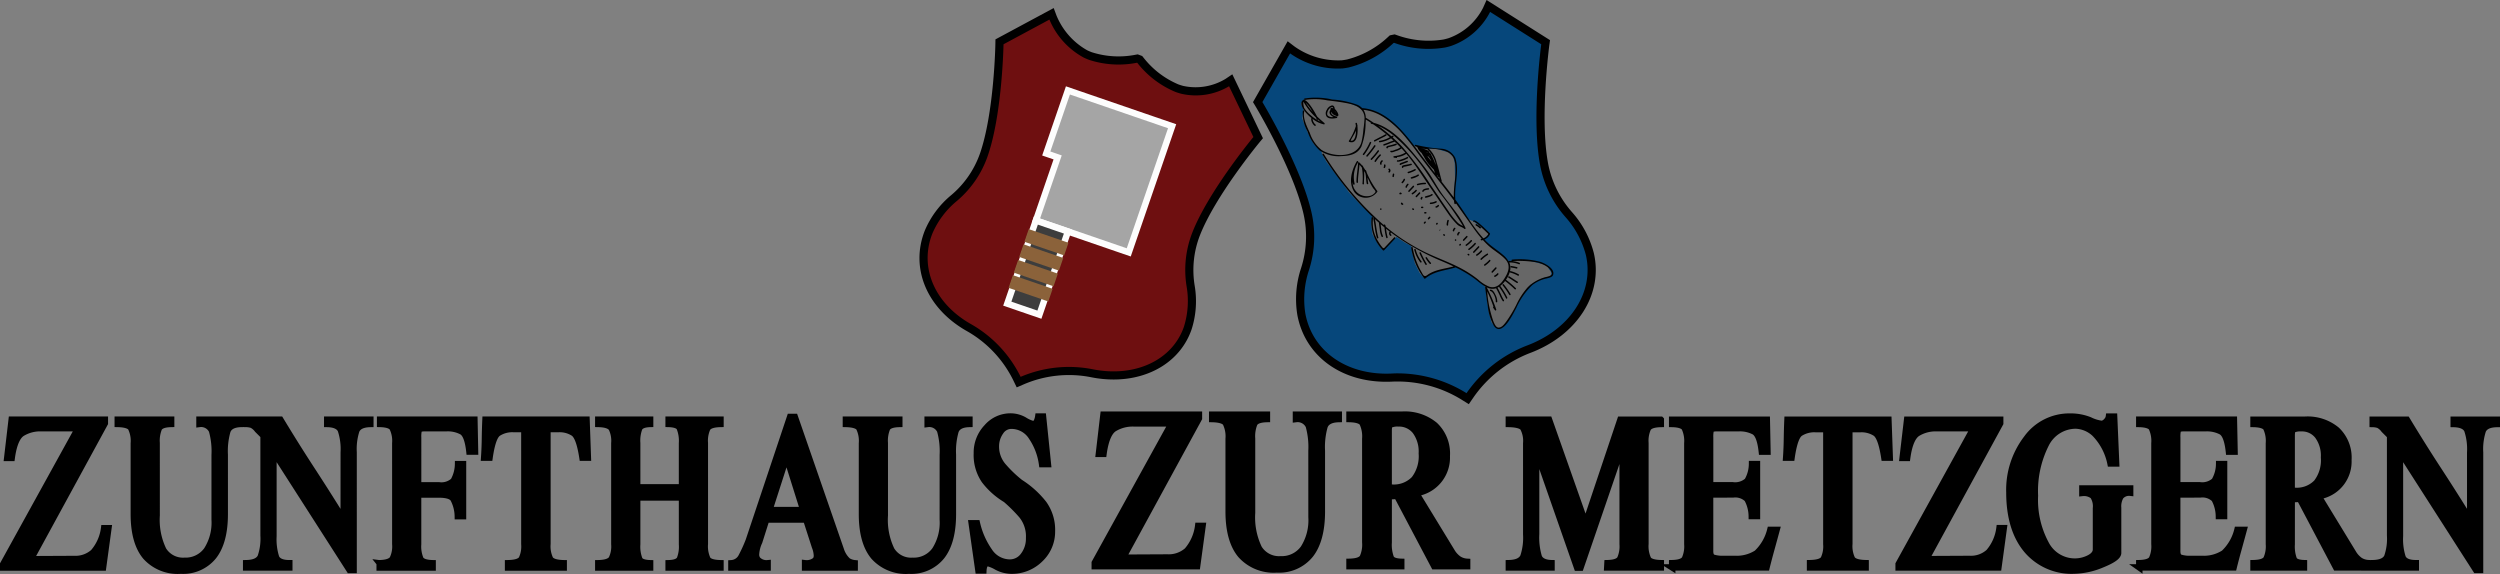<svg xmlns="http://www.w3.org/2000/svg" width="387.968" height="89.073" viewBox="0 0 387.968 89.073"><rect x="0" y="0" width="387.968" height="89.073" fill="#808080" stroke="none"/><defs><style>.cls-1{fill:#6e0f10;}.cls-2{fill:black;}.cls-3{fill:#a5a5a5;stroke-miterlimit:10;}.cls-3,.cls-4{stroke:#fdfdfd;}.cls-4{fill:#3d3d3d;stroke-miterlimit:10;}.cls-5{fill:#8b623a;}.cls-6{fill:#06477b;}.cls-7{fill:#676767;}</style></defs><g id="Ebene_3" data-name="Ebene 3"><path id="Pfad_213" data-name="Pfad 213" class="cls-1" d="M157.845,58.81a18.392,18.392,0,0,0-7.444-7.946c-5.973-3.348-8.5-9.326-6.285-14.875a13.872,13.872,0,0,1,3.905-5.221,15.393,15.393,0,0,0,4.644-6.71c2.246-6.429,2.438-17.173,2.439-17.281V6.496l8.078-4.344.193.514a11.53,11.53,0,0,0,5.06,5.7c.253.123.52.236.792.337a14.148,14.148,0,0,0,7.136.408l.138-.025.371.138.088.109a14.163,14.163,0,0,0,5.674,4.349c.272.1.549.187.82.259a9.521,9.521,0,0,0,7.071-1.169l.46-.309,4.262,8.9-.2.236c-.069.083-6.931,8.353-9.423,14.69a15.383,15.383,0,0,0-.856,8.115,13.856,13.856,0,0,1-.446,6.5c-1.9,5.521-8.03,8.4-14.914,7.009a18.388,18.388,0,0,0-10.826,1.167l-.5.218Z"/><path id="Pfad_214" data-name="Pfad 214" class="cls-2" d="M157.782,60.117l-.505-1.042a17.74,17.74,0,0,0-7.183-7.667c-6.262-3.509-8.9-9.8-6.562-15.658a14.383,14.383,0,0,1,4.057-5.445,14.861,14.861,0,0,0,4.482-6.46c2.212-6.331,2.4-16.977,2.4-17.083l.01-.651,9.039-4.862.446,1.19a10.969,10.969,0,0,0,4.745,5.358c.235.114.483.219.736.314a13.639,13.639,0,0,0,6.778.384l.333-.061.695.258.222.275a13.519,13.519,0,0,0,5.379,4.123c.238.088.495.169.763.241a8.956,8.956,0,0,0,6.561-1.085l1.062-.714,4.752,9.92-.457.547c-.281.34-6.91,8.387-9.32,14.517a14.848,14.848,0,0,0-.816,7.821,14.368,14.368,0,0,1-.477,6.774c-1.667,4.855-6.406,7.783-12.107,7.784a17.784,17.784,0,0,1-3.528-.361,17.739,17.739,0,0,0-10.446,1.126ZM155.734,6.871c-.023,1.059-.3,11.184-2.473,17.39a15.921,15.921,0,0,1-4.805,6.959,13.357,13.357,0,0,0-3.754,5c-2.092,5.242.322,10.9,6.007,14.091a19.039,19.039,0,0,1,7.68,8.172,19.037,19.037,0,0,1,11.151-1.185c6.567,1.329,12.4-1.383,14.193-6.6a13.341,13.341,0,0,0,.415-6.236,15.914,15.914,0,0,1,.9-8.41c2.391-6.081,8.74-13.908,9.463-14.789l-3.775-7.88a10.055,10.055,0,0,1-7.436,1.163c-.308-.082-.6-.175-.878-.277a14.612,14.612,0,0,1-5.926-4.518l-.043-.016a14.719,14.719,0,0,1-7.438-.444c-.291-.108-.575-.23-.847-.361a11.95,11.95,0,0,1-5.311-5.891Z"/><path id="Pfad_215-2" data-name="Pfad 215-2" class="cls-3" d="M165.73,14.03l1.765.607,9.826,3.378,4.576,1.573-6.73,19.579-14.4-4.951,3.365-9.789-1.766-.607Z"/><rect id="Rechteck_430-2" data-name="Rechteck 430-2" class="cls-4" x="154.207" y="38.894" width="13.639" height="5.27" transform="translate(69.408 180.31) rotate(-71.03)"/><rect id="Rechteck_431" data-name="Rechteck 431" class="cls-5" x="161.358" y="34.341" width="2.075" height="6.518" transform="translate(74.071 178.967) rotate(-71.04)"/><rect id="Rechteck_432" data-name="Rechteck 432" class="cls-5" x="160.548" y="36.7" width="2.074" height="6.518" transform="translate(71.294 179.793) rotate(-71.04)"/><rect id="Rechteck_433" data-name="Rechteck 433" class="cls-5" x="159.712" y="39.129" width="2.074" height="6.516" transform="translate(68.409 180.627) rotate(-71.03)"/><rect id="Rechteck_434" data-name="Rechteck 434" class="cls-5" x="158.901" y="41.488" width="2.074" height="6.516" transform="translate(65.63 181.452) rotate(-71.03)"/><path id="Pfad_216" data-name="Pfad 216" class="cls-6" d="M227.264,61.557a19.6,19.6,0,0,0-11.224-2.964c-7.292.357-12.957-3.613-14.1-9.88a14.783,14.783,0,0,1,.573-6.928,16.405,16.405,0,0,0,.4-8.691c-1.611-7.079-7.521-16.9-7.58-16.994l-.155-.256,4.838-8.5.465.355a12.294,12.294,0,0,0,7.8,2.289c.3-.033.6-.081.907-.144a15.085,15.085,0,0,0,6.677-3.671l.11-.1.414-.086.141.048a15.111,15.111,0,0,0,7.589.717c.3-.063.6-.142.888-.231a10.151,10.151,0,0,0,5.726-5.06l.24-.539,8.888,5.625-.044.325c-.016.114-1.533,11.47-.2,18.606a16.401,16.401,0,0,0,3.82,7.816,14.777,14.777,0,0,1,3.28,6.129c1.412,6.061-2.5,12.137-9.506,14.776a19.61,19.61,0,0,0-9.12,7.184l-.332.482Z"/><path id="Pfad_217" data-name="Pfad 217" class="cls-2" d="M227.939,62.722l-1.013-.633a18.954,18.954,0,0,0-10.854-2.866c-7.621.374-13.549-3.8-14.75-10.4a15.291,15.291,0,0,1,.582-7.2,15.875,15.875,0,0,0,.392-8.394c-1.591-6.993-7.446-16.71-7.5-16.807l-.347-.573,5.378-9.447,1.038.793a11.71,11.71,0,0,0,7.35,2.164c.28-.031.565-.076.847-.134a14.52,14.52,0,0,0,6.359-3.5l.259-.237.751-.155.342.118a14.457,14.457,0,0,0,7.219.682c.271-.056.55-.129.829-.216A9.582,9.582,0,0,0,230.16,1.2l.536-1.2,9.846,6.232-.1.726c-.016.113-1.511,11.412-.2,18.4a15.871,15.871,0,0,0,3.7,7.545,15.285,15.285,0,0,1,3.4,6.373c1.486,6.378-2.584,12.755-9.9,15.509a18.964,18.964,0,0,0-8.819,6.947Zm-10.987-4.781a20.301,20.301,0,0,1,10.633,3.073,20.254,20.254,0,0,1,9.406-7.4c6.705-2.524,10.453-8.3,9.115-14.043a14.26,14.26,0,0,0-3.164-5.885A16.938,16.938,0,0,1,239,25.599c-1.3-6.919.047-17.7.181-18.731l-7.934-5.021a10.8,10.8,0,0,1-6.055,5.281c-.317.1-.636.181-.946.246a15.54,15.54,0,0,1-7.9-.729l-.072.015a15.714,15.714,0,0,1-6.959,3.807c-.321.066-.646.118-.966.153a12.8,12.8,0,0,1-8.142-2.335l-4.3,7.553c.5.842,6.05,10.224,7.619,17.12a16.938,16.938,0,0,1-.4,8.988,14.268,14.268,0,0,0-.563,6.658c1.082,5.942,6.492,9.7,13.448,9.363.317-.019.631-.027.94-.027Z"/><path id="Pfad_218-2" data-name="Pfad 218-2" class="cls-7" d="M202.282,16.926c-.158,1.507-.206,1.348-.158,1.507a18.303,18.303,0,0,0,1.732,3.824,3.686,3.686,0,0,0,1.209,1.062l.074.494.7,1.272,2.184,2.926,1.345,1.856,1.948,2.069,1.69,1.521-.163.752-.009.988.178,1.163.844,1.537.646.816.421-.232,1.289-1.289.5-.418,1.363.9.944.487.16,1.134.409,1.589.695,1.41.628.767,1-.476.862-.314.854-.311,1.477-.425.869-.1,1.374.738,1.394.949,1.265.831.486.586.054.415.187,1.368.315,2.117.414,1.559.557.69.453.191.731-.065.4-.683.63-.527.82-1.438.708-1.538.853-1.283.858-1.154.944-.51.979-.511,1.147-.264.119-.2.079-.315-.124-.34-.215-.251-.347-.611-1.365-.388-1.726-.42-1.654-.061-.619.225-.41.149-.281-.147-.747-.757-1.184-.906-1.069-.854-.906-.916.451-.319.42-.41.119-.2-2.518-1.884-.837-.31-2.079-2.925v-.792l.148-2.687-.042-2.263-.22-.963-.735-.706-2.029-.589-1.39.075-2.241-.611-2.006-2.469-1.824-1.516-1.782-1.211-1.449-.292-.877-.1-.532-.418-1.495-.563-1.392-.25-1.668-.335-1.905-.092H203.2l-.526.05-.362.2-.436.567.241.531Z"/><g id="Gruppe_97" data-name="Gruppe 97"><path id="Pfad_219" data-name="Pfad 219" class="cls-2" d="M203.56,18.343a.091.091,0,0,0-.091.091l0,.009a1.506,1.506,0,0,0,.521,1.061c.108.1.286-.05.176-.155a1.287,1.287,0,0,1-.462-.888V18.45a4.402,4.402,0,0,0,1.747.854c.13.025.152-.149.074-.215-.393-.331-.778-.669-1.144-1.024-.416-.823-1.4-2.468-1.988-2.56a.122.122,0,0,0-.172.013.121.121,0,0,0-.015.022.243.243,0,0,0-.037.025c-.582.514.18,1.576.529,1.963A7.221,7.221,0,0,0,203.56,18.343Zm.167-.947a9.345,9.345,0,0,1-1.1-1.472,5.295,5.295,0,0,1,.924,1.213c.061.085.119.171.177.259Zm-1.435-1.594a10.306,10.306,0,0,0,1.926,2.434,2.851,2.851,0,0,1,.111.279.129.129,0,0,0,.224.037c.133.122.266.241.4.36a6.815,6.815,0,0,1-1.575-1.056,4.266,4.266,0,0,1-.977-1.1c-.042-.077-.223-.784-.109-.954Z"/><path id="Pfad_220" data-name="Pfad 220" class="cls-2" d="M211.508,25.753a.1.1,0,0,0-.115-.063,4.272,4.272,0,0,0-.446-.474c-.107-.1-.275.044-.184.145a.113.113,0,0,0-.017.055c-.045.952-.255,1.89-.241,2.845,0,.15.236.169.234.018-.013-.91.176-1.8.232-2.711a4.541,4.541,0,0,1,.383.458,9.447,9.447,0,0,1,.081,2.47c0,.151.237.169.234.018-.012-.643.08-1.333.013-1.989.068.115.133.232.2.35.132.526.105,1.105.218,1.631a.118.118,0,0,0,.231-.043,7.927,7.927,0,0,1-.114-.92c.085.178.168.356.253.533a8.016,8.016,0,0,0,.629,1.128c.073.1.428.453.344.607a1.386,1.386,0,0,1-1,.612,2.184,2.184,0,0,1-2.502-1.81q-.009-.054-.015-.108c-.016-.1-.026-.192-.034-.289a2.503,2.503,0,0,0,.113.386c.054.142.265.037.211-.1a4.353,4.353,0,0,1,.545-3.332c.066-.131-.116-.263-.2-.13-.831,1.4-1.35,3.324-.373,4.775a2.2,2.2,0,0,0,3.549-.05.12.12,0,0,0-.01-.143,13.59,13.59,0,0,1-1.628-2.833,2.352,2.352,0,0,0-.1-.321.1.1,0,0,0-.113-.064c-.1-.166-.2-.327-.314-.484C211.547,25.861,211.529,25.81,211.508,25.753Z"/><path id="Pfad_221" data-name="Pfad 221" class="cls-2" d="M210.416,19.559a9.137,9.137,0,0,1-1.093,2.307.117.117,0,0,0,.072.149l.001,0c1.243.448,1.371-1.411,1.26-2.443a.642.642,0,0,1,.012-.071.094.094,0,0,0-.033-.091,2.657,2.657,0,0,0-.049-.264c-.036-.147-.263-.106-.227.041A2.779,2.779,0,0,1,210.416,19.559Zm-.815,2.269c.23-.515.6-1.014.84-1.567-.019.817-.213,1.719-.84,1.567Z"/><path id="Pfad_222" data-name="Pfad 222" class="cls-2" d="M229.062,35.007a2.199,2.199,0,0,1,.558.41c.108.1.286-.051.176-.155a2.539,2.539,0,0,0-.657-.477C229.001,34.719,228.926,34.942,229.062,35.007Z"/><path id="Pfad_223" data-name="Pfad 223" class="cls-2" d="M216.507,37.023c.1-.11-.051-.287-.155-.177l-1.333,1.419c-.217.231-.283.369-.509.106a6.797,6.797,0,0,1-.626-.9,5.424,5.424,0,0,1-.8-3.659c.026-.15-.21-.166-.234-.017a6.194,6.194,0,0,0,1.767,5.048.118.118,0,0,0,.166.011Q215.648,37.94,216.507,37.023Z"/><path id="Pfad_224" data-name="Pfad 224" class="cls-2" d="M219.474,38.769a5.288,5.288,0,0,0,.943,1.942c.093.12.269-.037.176-.156a4.99,4.99,0,0,1-.889-1.83C219.667,38.583,219.437,38.626,219.474,38.769Z"/><path id="Pfad_225" data-name="Pfad 225" class="cls-2" d="M220.502,39.203c-.075-.131-.286-.029-.211.1a15.762,15.762,0,0,0,.93,1.78c.091.121.267-.035.177-.156A15.322,15.322,0,0,1,220.502,39.203Z"/><path id="Pfad_226" data-name="Pfad 226" class="cls-2" d="M221.875,40.934c.107.105.285-.049.176-.156a4.556,4.556,0,0,1-.6-.812c-.081-.126-.293-.024-.211.1A4.888,4.888,0,0,0,221.875,40.934Z"/><path id="Pfad_227" data-name="Pfad 227" class="cls-2" d="M235.328,47.748a11.2,11.2,0,0,1,2.461-3.505,5.493,5.493,0,0,1,2.283-1.045c.293-.076.824-.183.943-.518.348-.984-1.233-1.789-1.931-2.03a12.415,12.415,0,0,0-4.4-.365.123.123,0,0,0-.066.226,3.741,3.741,0,0,0-.389-.014.117.117,0,0,0-.107.07,3.9,3.9,0,0,0-.871-1.008c-.844-.743-1.809-1.3-2.605-2.1-.095-.1-.186-.193-.278-.292a1.643,1.643,0,0,0,.847-.812.118.118,0,0,0-.009-.143c-.247-.234-2.36-2.434-2.569-1.934-.059.14.164.216.222.077-.037.089.328.3.458.409.289.239.562.5.835.757.226.213.448.429.67.645.1.1.173.107.111.226a1.23,1.23,0,0,1-.733.591c-1.648-1.817-2.887-4.03-4.343-5.995-.223-2.148.687-4.413-.031-6.5a2.589,2.589,0,0,0-2.144-1.41,22.321,22.321,0,0,1-3.969-.6c-.142-.053-.218.169-.077.222.08.03.164.056.251.08a.091.091,0,0,0,.036.074c.044.039.09.076.135.112a.108.108,0,0,0-.013.122,2.74,2.74,0,0,0,.577.659,3.577,3.577,0,0,0,.338.55,7.013,7.013,0,0,0,1.306,1.786h0a.098.098,0,0,0,.033.027c.06.061.122.121.189.179.02.045.038.09.057.135.049.151.1.3.151.453-.8-1.04-1.605-2.083-2.389-3.139-2.161-2.913-4.906-6.631-8.848-6.954a.116.116,0,0,0-.054.008,2.312,2.312,0,0,0-.725-.516,13.642,13.642,0,0,0-3.908-.829,11.641,11.641,0,0,0-4.3-.169c-.147.036-.1.267.044.231a9.814,9.814,0,0,1,3.48.068c1.108.141,2.233.265,3.326.5,1.237.261,2.413.85,2.438,2.269a15.964,15.964,0,0,1-.176,1.718,12.451,12.451,0,0,1-.288,1.935c-.647,2.544-4.394,2.45-6.218,1.265a5.641,5.641,0,0,1-1.811-2.637c-.427-.949-1.118-2.267-.868-3.336.034-.146-.188-.224-.222-.077a5.589,5.589,0,0,0,.73,3.174,7.057,7.057,0,0,0,1.894,2.965,5.207,5.207,0,0,0,3.445.869c1.243-.038,2.4-.28,3.015-1.455a10.671,10.671,0,0,0,.664-3.74c.019-.163.03-.322.033-.478q.392.24.776.492a.13.13,0,0,0,.091.183c.088.017.176.036.263.058a27.358,27.358,0,0,1,2.6,2.013,4.534,4.534,0,0,1-1.6.561c-.151.014-.106.245.043.232a4.872,4.872,0,0,0,1.741-.626c.129.116.26.23.387.348-.508.161-.986.4-1.5.554-.144.044-.1.275.043.231.534-.16,1.031-.416,1.565-.576a.123.123,0,0,0,.061-.043q.459.433.9.886a2.259,2.259,0,0,1-.728.349c-.128.046-.559.244-.692.181s-.213.159-.077.222c.2.092.59-.1.772-.157a2.476,2.476,0,0,0,.891-.426l.028.03c.195.2.383.414.568.628a4.159,4.159,0,0,1-1.755.542.118.118,0,0,0-.017.227c.109.049.225.008.332.056s.16-.051.145-.133a3.043,3.043,0,0,0,1.448-.513c1.4,1.656,2.55,3.531,3.78,5.311.9,1.3,1.766,2.612,2.669,3.9a11.326,11.326,0,0,0,1.475,1.784c.315.3.784.373,1.067.639a.118.118,0,0,0,.194-.129c-.927-1.995-2.474-3.613-3.725-5.4-.691-.99-1.247-2.068-1.928-3.065-.521-.764-1.1-1.492-1.68-2.21-1.753-2.16-4.062-4.909-6.9-5.628-.387-.262-.779-.518-1.178-.759a.111.111,0,0,0-.063-.016,2.4,2.4,0,0,0-.365-1.255c3.579.382,6.278,3.738,8.243,6.458,1.479,2.047,3.058,4.022,4.6,6.022.408.53.805,1.065,1.2,1.6.019.158.042.317.075.475a.118.118,0,0,0,.231-.044V31.54c.969,1.347,1.908,2.714,2.877,4.067.358.5.735.986,1.14,1.449l-.085.018a.118.118,0,0,0,.043.231,1.972,1.972,0,0,0,.217-.05,12.574,12.574,0,0,0,.924.926c.811.729,1.786,1.239,2.539,2.039.932.992.466,2.092-.175,3.075-.544.834-1.268,1.52-2.315,1.192a5.801,5.801,0,0,1-1.728-1.115,16.883,16.883,0,0,0-2.261-1.519c-1.9-1.064-3.98-1.767-5.94-2.712a30.328,30.328,0,0,1-6.12-3.959.784.784,0,0,0-.1-.289.129.129,0,0,0-.225.019,47.847,47.847,0,0,1-9.287-11.012c-.08-.127-.292-.025-.211.1a50.302,50.302,0,0,0,7.955,9.833.1.1,0,0,0-.067.124c.213.979.267,1.989.554,2.953.043.143.274.1.231-.044-.278-.935-.338-1.913-.537-2.866q.321.3.648.582a.116.116,0,0,0-.017.073c.034.314.078.627.126.938a3.373,3.373,0,0,0,.278,1.126c.075.131.286.029.211-.1a3.46,3.46,0,0,1-.271-1.151c-.035-.225-.065-.453-.091-.679q.294.251.593.495c.038.2.044.437.071.594a6.471,6.471,0,0,0,.218,1.02c.049.143.26.039.211-.1a7.285,7.285,0,0,1-.227-1.127c-.009-.054-.016-.115-.022-.18q.29.232.586.457a.133.133,0,0,0-.038.029.445.445,0,0,0,.09.6c.107.105.284-.049.176-.155-.089-.087-.165-.207-.071-.317a.115.115,0,0,0,.017-.03,37.59,37.59,0,0,0,7.94,4.475c.6.255,1.2.518,1.784.8-1.383.376-2.919.472-4.1,1.348-.532.393-.668-.136-.943-.6a9.822,9.822,0,0,1-.562-1.137,11.182,11.182,0,0,1-.742-2.541.118.118,0,0,0-.231.043,10.426,10.426,0,0,0,2.021,4.747.118.118,0,0,0,.165.01c1.36-1.13,3.012-1.218,4.64-1.7a.125.125,0,0,0,.051-.031,18.415,18.415,0,0,1,3.371,2.077,9.387,9.387,0,0,0,1.323.947.11.11,0,0,0-.102.117l.002.015c.143.946.244,1.9.41,2.84a7.98,7.98,0,0,0,.958,3.094C233.109,52.405,234.893,48.557,235.328,47.748Zm-18.5-26.228a28.804,28.804,0,0,1,3.226,3.465c1.253,1.544,2.219,3.239,3.325,4.883a55.265,55.265,0,0,1,3.664,5.205,3.243,3.243,0,0,1-.784-.474,11.601,11.601,0,0,1-1.475-1.835c-.926-1.325-1.819-2.675-2.738-4.005a48.542,48.542,0,0,0-4.51-6.059c-.454-.477-.93-.935-1.423-1.377l.083-.046c.13-.075.028-.287-.1-.211l-.165.093q-.982-.866-2.047-1.633A10.793,10.793,0,0,1,216.828,21.52Zm4.709,1.649a.099.099,0,0,0,.036,0,.113.113,0,0,0,.044.111,4.56,4.56,0,0,1,1.211,2.336c-.035-.081-.072-.161-.109-.242a10.532,10.532,0,0,0-.636-1.385.112.112,0,0,0-.025-.1c-.02-.022-.042-.041-.063-.063l-.007-.014h-.005a2.653,2.653,0,0,0-.261-.236.108.108,0,0,0-.017-.152l-.013-.009a4.294,4.294,0,0,0-1.094-.4l-.089-.025h0c.334.07.677.133,1.019.178Zm.582,1.81-.075-.04c-.159-.221-.331-.434-.506-.646a.156.156,0,0,0-.014-.045l.085.033a.108.108,0,0,0,.058,0,4.799,4.799,0,0,1,.339.475c.034.075.072.147.108.223Zm-.2-.778c-.042-.052-.085-.1-.129-.153l.063.011Zm.589,1.263c-.015-.029-.029-.058-.044-.087h0c.013.028.026.058.039.085l-.005.001Zm-1.039-1.745c-.046-.046-.091-.093-.139-.139a2.638,2.638,0,0,1,.25.176.831.831,0,0,1-.121-.038Zm1.579,3.448c.038.079.075.159.114.238a.122.122,0,0,0,.166.047l.002-.001c.029.113.061.225.092.338l-.414-.535a.1.1,0,0,0,.03-.088Zm.656.987a.093.093,0,0,0,.031-.1c-.267-.925-.464-1.868-.768-2.782a4.4,4.4,0,0,0-1.215-2.185.1.1,0,0,0-.089-.021.142.142,0,0,0,0-.038c1.747.141,3.68.243,4.08,1.957.432,1.851-.214,3.781-.128,5.66q-.958-1.255-1.921-2.492Zm8.859,22.695c-.416,0-.666-.647-.8-.954a17.558,17.558,0,0,1-.965-4.682,24.869,24.869,0,0,1,.966,2.368.126.126,0,0,0-.044.173l.005.007.277.388c.08.113.243-.013.193-.129a24.241,24.241,0,0,0-1.489-3.446,1.843,1.843,0,0,0,1.466.166c.2.337.371.7.547,1.05a5.405,5.405,0,0,0,.491.936c.094.119.271-.037.177-.155a5.148,5.148,0,0,1-.457-.884c-.175-.348-.341-.706-.542-1.041a2.307,2.307,0,0,0,.235-.135,10.918,10.918,0,0,1,1.1,1.8c.083.125.259-.031.176-.155a11.398,11.398,0,0,0-1.086-1.785,4.268,4.268,0,0,0,.757-.769.107.107,0,0,0,.026.028,14.592,14.592,0,0,1,1.468,1.254c.109.1.286-.051.176-.156a15.05,15.05,0,0,0-1.513-1.295.132.132,0,0,0-.027-.012,4.156,4.156,0,0,0,.6-1.214.1.1,0,0,0,.076.092,4.927,4.927,0,0,1,1.175.478c.129.078.26-.117.131-.2a5.187,5.187,0,0,0-1.23-.5.113.113,0,0,0-.128.043,2.183,2.183,0,0,0,.071-.692,2.049,2.049,0,0,0-.178-.7h.007a3.968,3.968,0,0,1,1.5.277c.142.055.218-.168.076-.222a4.32,4.32,0,0,0-1.093-.268,17.456,17.456,0,0,1,3.552.161,4.4,4.4,0,0,1,1.905.78,1.968,1.968,0,0,1,.664.9c.136.414-.553.542-.784.605a6.139,6.139,0,0,0-2.972,1.635,11.178,11.178,0,0,0-1.753,2.694,19.491,19.491,0,0,1-1.693,2.793c-.259.326-.626.768-1.073.764Z"/><path id="Pfad_228" data-name="Pfad 228" class="cls-2" d="M232.359,46.819a2.299,2.299,0,0,0-.292-1.082c-.133-.292-.352-.719-.7-.792-.147-.03-.225.192-.076.223.484.1.877,1.2.833,1.634a.118.118,0,0,0,.235.017Z"/><path id="Pfad_229" data-name="Pfad 229" class="cls-2" d="M234.405,45.614a12.316,12.316,0,0,0-1.036-1.486c-.106-.107-.283.048-.176.156a12.296,12.296,0,0,1,1.036,1.486C234.319,45.89,234.495,45.734,234.405,45.614Z"/><path id="Pfad_230" data-name="Pfad 230" class="cls-2" d="M235.511,43.711c-.429-.268-.85-.549-1.279-.819a.119.119,0,0,0-.13.2c.429.268.85.55,1.279.818C235.509,43.987,235.64,43.792,235.511,43.711Z"/><path id="Pfad_231" data-name="Pfad 231" class="cls-2" d="M235.414,41.456a7.846,7.846,0,0,0-.892-.177c-.15-.026-.166.209-.018.234a7.392,7.392,0,0,1,.834.166C235.483,41.72,235.56,41.498,235.414,41.456Z"/><path id="Pfad_232" data-name="Pfad 232" class="cls-2" d="M211.51,23.884a.119.119,0,1,0,.2.13h0a9.407,9.407,0,0,0,1.078-1.841c.054-.142-.168-.218-.221-.077A9.178,9.178,0,0,1,211.51,23.884Z"/><path id="Pfad_233" data-name="Pfad 233" class="cls-2" d="M213.25,22.577a14.622,14.622,0,0,1-1.185,1.532c-.1.11.053.288.156.177a15.021,15.021,0,0,0,1.225-1.578C213.533,22.583,213.338,22.453,213.25,22.577Z"/><path id="Pfad_234" data-name="Pfad 234" class="cls-2" d="M213.802,23.353a10.569,10.569,0,0,1-1.061,1.264c-.1.11.051.287.155.177a11.028,11.028,0,0,0,1.1-1.31.118.118,0,0,0-.194-.131Z"/><path id="Pfad_235" data-name="Pfad 235" class="cls-2" d="M214.262,24.157c.1-.11-.051-.287-.156-.176a5.48,5.48,0,0,0-.782.97c-.075.13.119.262.2.13A5.224,5.224,0,0,1,214.262,24.157Z"/><path id="Pfad_236" data-name="Pfad 236" class="cls-2" d="M214.191,25.503a.117.117,0,0,0,.156.054l.001,0a.12.12,0,0,0,.054-.157c-.043-.13.075-.243.156-.328.1-.109-.052-.287-.156-.177a1.1,1.1,0,0,0-.2.262A.44.44,0,0,0,214.191,25.503Z"/><path id="Pfad_237" data-name="Pfad 237" class="cls-2" d="M214.901,25.514a.117.117,0,0,0-.126.107v.001c0,.086.022.2-.036.276a.117.117,0,0,0,.033.162.119.119,0,0,0,.163-.032.568.568,0,0,0,.075-.388A.12.12,0,0,0,214.901,25.514Z"/><path id="Pfad_238" data-name="Pfad 238" class="cls-2" d="M215.48,26.347c.078.077.1.143.023.23a.12.12,0,0,0-.01.166.118.118,0,0,0,.166.01.426.426,0,0,0,.132-.28.4.4,0,0,0-.134-.281C215.553,26.087,215.38,26.241,215.48,26.347Z"/><path id="Pfad_239" data-name="Pfad 239" class="cls-2" d="M216.139,27.032c0,.114-.056.217-.056.332,0,.151.234.169.234.018,0-.114.055-.217.055-.332C216.373,26.898,216.139,26.881,216.139,27.032Z"/><path id="Pfad_240" data-name="Pfad 240" class="cls-2" d="M217.819,27.81a1.136,1.136,0,0,1-.281.421c-.1.11.051.287.155.176a1.412,1.412,0,0,0,.349-.521.118.118,0,0,0-.223-.076Z"/><path id="Pfad_241" data-name="Pfad 241" class="cls-2" d="M218.338,29.064a.864.864,0,0,1,.218-.353c.1-.109-.052-.287-.155-.177a1.143,1.143,0,0,0-.285.454C218.075,29.133,218.297,29.209,218.338,29.064Z"/><path id="Pfad_242" data-name="Pfad 242" class="cls-2" d="M219.27,28.838l-.7.747c-.1.11.051.287.156.177l.7-.748C219.529,28.905,219.374,28.727,219.27,28.838Z"/><path id="Pfad_243" data-name="Pfad 243" class="cls-2" d="M219.687,29.484a2.301,2.301,0,0,1-.553.462c-.132.073-.029.285.1.211a2.486,2.486,0,0,0,.605-.5C219.946,29.552,219.791,29.374,219.687,29.484Z"/><path id="Pfad_244" data-name="Pfad 244" class="cls-2" d="M220.382,30.04c.1-.109-.051-.287-.156-.176l-.51.544c-.1.11.051.287.156.176Z"/><path id="Pfad_245" data-name="Pfad 245" class="cls-2" d="M220.579,30.58c-.1.105-.186.235-.07.366a.117.117,0,0,0,.184-.141h0a.416.416,0,0,1,.039-.045C220.837,30.646,220.683,30.469,220.579,30.58Z"/><path id="Pfad_246" data-name="Pfad 246" class="cls-2" d="M224.731,34.91a2.039,2.039,0,0,1,.105-.634c.043-.145-.179-.222-.222-.077a2.26,2.26,0,0,0-.117.693C224.502,35.044,224.734,35.062,224.731,34.91Z"/><path id="Pfad_247" data-name="Pfad 247" class="cls-2" d="M225.683,35.805a.419.419,0,0,1,.148-.256c.1-.11-.052-.287-.156-.177a.664.664,0,0,0-.227.415C225.447,35.939,225.68,35.957,225.683,35.805Z"/><path id="Pfad_248" data-name="Pfad 248" class="cls-2" d="M226.128,36.427c0,.151.235.169.234.017,0-.111.076-.179.148-.256.1-.11-.052-.287-.156-.177A.613.613,0,0,0,226.128,36.427Z"/><path id="Pfad_249" data-name="Pfad 249" class="cls-2" d="M227.206,37.355l.511-.543c.1-.11-.052-.287-.155-.177l-.511.544C226.948,37.287,227.102,37.465,227.206,37.355Z"/><path id="Pfad_250" data-name="Pfad 250" class="cls-2" d="M227.6,38.151a4.456,4.456,0,0,0,.8-.7c.1-.109-.051-.286-.155-.176a4.236,4.236,0,0,1-.744.666C227.373,38.022,227.474,38.234,227.6,38.151Z"/><path id="Pfad_251" data-name="Pfad 251" class="cls-2" d="M228.043,38.78a5.837,5.837,0,0,0,.962-.887c.1-.109-.052-.287-.156-.176a5.787,5.787,0,0,1-.962.887C227.762,38.686,227.922,38.864,228.043,38.78Z"/><path id="Pfad_252" data-name="Pfad 252" class="cls-2" d="M229.547,38.405c.1-.109-.051-.287-.155-.177q-.384.407-.766.815c-.1.109.051.287.155.176Z"/><path id="Pfad_253" data-name="Pfad 253" class="cls-2" d="M229.231,39.685a3.258,3.258,0,0,0,.733-.633c.1-.11-.052-.287-.155-.176a3.076,3.076,0,0,1-.681.6C228.997,39.549,229.099,39.76,229.231,39.685Z"/><path id="Pfad_254" data-name="Pfad 254" class="cls-2" d="M229.937,40.307a5.311,5.311,0,0,1,.939-.738c.126-.082.024-.294-.1-.211a5.523,5.523,0,0,0-.992.773C229.677,40.238,229.828,40.415,229.937,40.307Z"/><path id="Pfad_255" data-name="Pfad 255" class="cls-2" d="M230.466,41.231a4.49,4.49,0,0,0,.8-.7c.1-.109-.052-.287-.155-.176a4.268,4.268,0,0,1-.745.666C230.239,41.102,230.341,41.314,230.466,41.231Z"/><path id="Pfad_256" data-name="Pfad 256" class="cls-2" d="M231.649,42.295l.574-.611c.1-.11-.052-.287-.155-.177l-.575.612C231.39,42.233,231.545,42.41,231.649,42.295Z"/><path id="Pfad_257" data-name="Pfad 257" class="cls-2" d="M232.038,42.965a1.349,1.349,0,0,0,.477-.362c.1-.109-.051-.286-.156-.176a1.199,1.199,0,0,1-.425.327C231.794,42.81,231.898,43.021,232.038,42.965Z"/><path id="Pfad_258" data-name="Pfad 258" class="cls-2" d="M207.293,17.947a1.785,1.785,0,0,0,.2.1.113.113,0,0,0,.145-.067l.002-.006a.113.113,0,0,0,.071-.128,1.516,1.516,0,0,0-.3-.638.775.775,0,0,0-.262-.281c-.03-.28-.138-.6-.47-.562a1.193,1.193,0,0,0-.773.67.976.976,0,0,0-.051,1.018c.339.466,1.092.353,1.573.265.108-.02.135-.2.016-.226-.342-.077-.971-.3-.853-.749A1.1,1.1,0,0,0,207.293,17.947Zm-.012-.475c-.06-.079-.117-.16-.173-.243a1.131,1.131,0,0,1,.124.133,1.185,1.185,0,0,1,.049.11Zm-.349.687a1.027,1.027,0,0,1-.865-.209c-.189-.2-.088-.528.013-.745a1.209,1.209,0,0,1,.531-.579c.17-.079.247.038.282.184a1.362,1.362,0,0,0-.219-.078.124.124,0,0,0-.149.076.112.112,0,0,0-.068.125c.007.04.015.079.025.118l-.011.013c-.368.477.023.875.461,1.095Z"/><path id="Pfad_259" data-name="Pfad 259" class="cls-2" d="M214.177,32.499a.117.117,0,0,0,.217-.087l-.006-.013a.117.117,0,0,0-.211.1Z"/><path id="Pfad_260" data-name="Pfad 260" class="cls-2" d="M217.492,29.963a.261.261,0,0,0-.146-.087.189.189,0,0,0-.151.08c-.1.108.046.28.15.18C217.454,30.194,217.593,30.059,217.492,29.963Z"/><path id="Pfad_261" data-name="Pfad 261" class="cls-2" d="M219.171,32.504l.068.064c.11.1.287-.051.176-.156l-.068-.063C219.238,32.245,219.064,32.4,219.171,32.504Z"/><path id="Pfad_262" data-name="Pfad 262" class="cls-2" d="M220.521,32.177a.117.117,0,0,0,.107.126l.001,0h.132a.117.117,0,1,0,.018-.234h-.132A.118.118,0,0,0,220.521,32.177Z"/><path id="Pfad_263" data-name="Pfad 263" class="cls-2" d="M217.634,31.543v-.009a.117.117,0,0,0-.136-.094l-.001,0a.121.121,0,0,0-.094.137.2.2,0,0,0,.08.16c.033.024.076.02.106.044a.118.118,0,0,0,.163-.033.122.122,0,0,0-.033-.164A.233.233,0,0,0,217.634,31.543Z"/><path id="Pfad_264" data-name="Pfad 264" class="cls-2" d="M221.266,32.908h-.131a.12.12,0,0,0-.125.109.117.117,0,0,0,.107.126l.001,0h.131a.119.119,0,0,0,.126-.109.117.117,0,0,0-.107-.126Z"/><path id="Pfad_265" data-name="Pfad 265" class="cls-2" d="M221.759,34.024l.192-.2c.1-.11-.052-.287-.156-.177l-.191.2C221.501,33.957,221.652,34.134,221.759,34.024Z"/><path id="Pfad_266" data-name="Pfad 266" class="cls-2" d="M221.029,34.459l-.054.058c-.1.109.052.287.155.176l.119-.125c.1-.11-.051-.287-.156-.176l-.064.068Z"/><path id="Pfad_267" data-name="Pfad 267" class="cls-2" d="M223.038,34.843l.064-.068c.1-.109-.052-.287-.156-.177l-.064.068C222.78,34.776,222.934,34.954,223.038,34.843Z"/><path id="Pfad_268" data-name="Pfad 268" class="cls-2" d="M223.53,35.61l-.211.1a.118.118,0,0,0,.211-.1Z"/><path id="Pfad_269" data-name="Pfad 269" class="cls-2" d="M224.225,36.422l-.068-.064c-.109-.1-.287.052-.176.156l.068.064C224.158,36.681,224.336,36.526,224.225,36.422Z"/><path id="Pfad_270" data-name="Pfad 270" class="cls-2" d="M225.986,37.198a.117.117,0,1,0,.006.013Z"/><path id="Pfad_271" data-name="Pfad 271" class="cls-2" d="M226.544,37.857l-.064.068c-.1.109.051.287.156.177l.064-.068C226.803,37.921,226.648,37.743,226.544,37.857Z"/><path id="Pfad_272" data-name="Pfad 272" class="cls-2" d="M228.014,39.473l-.068-.064c-.109-.1-.287.052-.177.155l.068.064C227.947,39.728,228.124,39.577,228.014,39.473Z"/><path id="Pfad_273" data-name="Pfad 273" class="cls-2" d="M213.375,21.957c.57-.331,1.183-.581,1.753-.912.13-.075.028-.287-.1-.211-.57.331-1.182.581-1.753.911C213.141,21.821,213.244,22.032,213.375,21.957Z"/><path id="Pfad_274" data-name="Pfad 274" class="cls-2" d="M215.576,22.823c.129-.037.259-.064.389-.095a4.105,4.105,0,0,0,.726-.214c.139-.061.035-.271-.1-.211a10.729,10.729,0,0,1-1.16.32c-.16.049-.408.175-.246.368a.117.117,0,0,0,.2-.1l.03-.014A1.252,1.252,0,0,1,215.576,22.823Zm-.2.037a.134.134,0,0,0-.013-.024.067.067,0,0,1,.008.024Z"/><path id="Pfad_275" data-name="Pfad 275" class="cls-2" d="M217.156,24.835c-.045.013-.09.024-.136.034l-.044.011a.114.114,0,0,0-.157.03c-.2.284.353.163.433.141a5.069,5.069,0,0,0,1.218-.477c.128-.078.026-.29-.1-.212a4.157,4.157,0,0,1-.758.327C217.459,24.742,217.308,24.791,217.156,24.835Zm-.141.206a.1.1,0,0,0-.012-.141l-.008-.006c.043.009.1.039.019.146Z"/><path id="Pfad_276" data-name="Pfad 276" class="cls-2" d="M217.559,25.5c.122-.051.247-.1.372-.148q.245-.094.491-.185c.142-.052.037-.263-.1-.211q-.287.105-.571.215c-.126.048-.492.125-.541.277a.118.118,0,0,0,.045.137.131.131,0,0,0,.067.021.1.1,0,0,0,.1-.043l.014-.008C217.472,25.537,217.513,25.518,217.559,25.5Zm-.155.071C217.393,25.582,217.389,25.581,217.404,25.571Z"/><path id="Pfad_277" data-name="Pfad 277" class="cls-2" d="M218.927,25.405c-.367.127-.758.139-1.129.246-.171.049-.3.161-.23.347.057.141.267.037.211-.1a9.535,9.535,0,0,0,1.252-.279C219.173,25.562,219.073,25.351,218.927,25.405Z"/><path id="Pfad_278" data-name="Pfad 278" class="cls-2" d="M218.611,26.879a5.423,5.423,0,0,0,1.042-.428c.128-.078.026-.29-.1-.211a5.447,5.447,0,0,1-1.042.427C218.362,26.718,218.467,26.928,218.611,26.879Z"/><path id="Pfad_279" data-name="Pfad 279" class="cls-2" d="M218.993,27.51c-.143.051-.038.262.1.211a3.14,3.14,0,0,0,1.068-.445c.111-.1-.044-.28-.156-.177a1.435,1.435,0,0,1-.469.221C219.359,27.387,219.174,27.445,218.993,27.51Z"/><path id="Pfad_280" data-name="Pfad 280" class="cls-2" d="M220.051,28.747a4.102,4.102,0,0,1,1.122-.157c.15-.006.169-.24.017-.234a4.474,4.474,0,0,0-1.243.179C219.804,28.584,219.91,28.795,220.051,28.747Z"/><path id="Pfad_281" data-name="Pfad 281" class="cls-2" d="M221.679,29.199c-.326.016-.829.082-.967.435-.056.142.167.217.222.077.09-.229.524-.268.727-.277C221.811,29.426,221.829,29.192,221.679,29.199Z"/><path id="Pfad_282" data-name="Pfad 282" class="cls-2" d="M221.196,30.477c-.143.05-.038.261.1.211a2.823,2.823,0,0,0,1-.378c.112-.1-.043-.279-.155-.176a1.274,1.274,0,0,1-.481.2C221.51,30.382,221.351,30.423,221.196,30.477Z"/><path id="Pfad_283" data-name="Pfad 283" class="cls-2" d="M221.995,31.667a2.202,2.202,0,0,0,.91-.236c.134-.07.032-.281-.1-.211a1.917,1.917,0,0,1-.791.212C221.863,31.439,221.843,31.674,221.995,31.667Z"/><path id="Pfad_284" data-name="Pfad 284" class="cls-2" d="M223.123,31.821a.454.454,0,0,1-.267.181.118.118,0,0,0-.094.137.121.121,0,0,0,.138.094.634.634,0,0,0,.38-.235C223.385,31.888,223.227,31.713,223.123,31.821Z"/></g><path class="cls-2" d="M131.87,86.65a3.451,3.451,0,0,1-.913-1.484l-7.256-20.955h-1.444L115.743,83.7a21.58,21.58,0,0,1-1.095,2.412,1.388,1.388,0,0,1-1.172.803l-.468.03v1.627h6.614V86.864l-.547.052a1.38,1.38,0,0,1-1.128-.397.81.81,0,0,1-.128-.497,4.729,4.729,0,0,1,.462-1.751l.999-3.151h5.469l1.254,3.888a3.583,3.583,0,0,1,.275,1.197.662.662,0,0,1-.087.385,1.607,1.607,0,0,1-1.189.326l-.562-.071v1.726h8.691l.005-1.611-.453-.045A1.973,1.973,0,0,1,131.87,86.65Zm-7.889-7.986h-3.9l1.975-6.133Z"/><path class="cls-2" d="M150.94,66.277V64.628h-7.48v1.728l.563-.072a1.371,1.371,0,0,1,1.412.727,11.395,11.395,0,0,1,.383,3.569l-.003,10.072a7.402,7.402,0,0,1-1.12,4.426,3.546,3.546,0,0,1-3.063,1.457,3.086,3.086,0,0,1-2.854-1.418,10.244,10.244,0,0,1-.973-5.12l-.002-11.267a4.615,4.615,0,0,1,.297-2.031c.067-.114.345-.385,1.469-.41l.488-.012V64.629H130.776v1.649l.489.011c1.266.026,1.592.314,1.638.371a4.098,4.098,0,0,1,.368,2.109v11.02c0,3.042.658,5.365,1.967,6.921a7.18,7.18,0,0,0,5.297,2.365c.172,0,.345-.007.518-.019a6.546,6.546,0,0,0,5.464-2.408c1.232-1.562,1.857-3.87,1.857-6.859l-.001-9.209a10.906,10.906,0,0,1,.382-3.516c.073-.184.294-.747,1.694-.775Z"/><path class="cls-2" d="M15.668,81.907a6.556,6.556,0,0,1-1.524,3.452,3.711,3.711,0,0,1-2.625.893l-5.911.03,11.1-20.355.061-.111V64.632H1.372l-.81,6.926H2.253l.059-.433c.318-2.335.923-3.181,1.359-3.47a4.897,4.897,0,0,1,2.754-.707H11.297L0,87.421v1.149H16.426l.968-7.1H15.723Z"/><path class="cls-2" d="M57.971,64.632h-7.688v1.65l.491.009c.916.017,1.482.254,1.665.652a8.854,8.854,0,0,1,.41,3.249l-.004,8.779c-1.338-2.144-2.687-4.258-4.019-6.302-1.637-2.509-3.282-5.133-4.891-7.8l-.146-.242L30.46,64.627v1.728l.563-.072a1.373,1.373,0,0,1,1.412.727,11.405,11.405,0,0,1,.383,3.569L32.816,80.65a7.41,7.41,0,0,1-1.12,4.426,3.565,3.565,0,0,1-3.063,1.457,3.097,3.097,0,0,1-2.854-1.418,10.256,10.256,0,0,1-.973-5.12l-.002-11.267a4.619,4.619,0,0,1,.297-2.031c.067-.114.345-.385,1.469-.41l.488-.012V64.628H17.776v1.648l.489.011c1.266.026,1.592.314,1.638.371a4.098,4.098,0,0,1,.368,2.109V79.787c0,3.042.658,5.365,1.967,6.921a7.18,7.18,0,0,0,5.297,2.365c.172,0,.345-.007.518-.02a6.546,6.546,0,0,0,5.464-2.408c1.232-1.562,1.857-3.87,1.857-6.859l-.001-9.209a10.906,10.906,0,0,1,.382-3.516c.073-.185.294-.747,1.694-.775l.326-.007.421.008a2.697,2.697,0,0,1,.721.111,2.047,2.047,0,0,1,.667.608l.823.823.001,15.276a8.095,8.095,0,0,1-.403,3.098c-.212.448-.822.685-1.81.703l-.491.009v1.65h7.688V86.907h-.5c-.884,0-1.423-.213-1.585-.584a8.772,8.772,0,0,1-.378-3.11V71.72L53.975,88.95h1.397l-.001-18.758a8.835,8.835,0,0,1,.39-3.196c.202-.449.781-.686,1.72-.705l.49-.01Z"/><path class="cls-2" d="M58.492,64.629v1.647l.488.012c1.101.025,1.436.284,1.501.371a4.099,4.099,0,0,1,.368,2.109l.002,15.709a3.881,3.881,0,0,1-.345,1.991c-.087.124-.423.418-1.662.443l-1.058-.136.637.792v1h9.213V86.921l-.489-.011c-1.048-.024-1.361-.259-1.45-.368a4.545,4.545,0,0,1-.316-2.073V77.24H68.14c.952,0,1.601.177,1.793.443a5.376,5.376,0,0,1,.618,2.425l.007.493h1.794V71.527H70.593l-.005.494a4.967,4.967,0,0,1-.589,2.289,2.302,2.302,0,0,1-1.855.51H65.385l-.001-6.911a4.022,4.022,0,0,1,.052-.919,2.072,2.072,0,0,1,.485-.042l3.356-.001a4.17,4.17,0,0,1,2.168.463c.246.152.691.709.91,2.728l.048.446h1.825l-.12-5.956Z"/><path class="cls-2" d="M74.868,64.628l-.021.477q-.066,1.498-.087,2.978c-.013.965-.054,1.941-.12,2.901l-.037.534h1.802l.06-.43c.366-2.589.863-3.288,1.107-3.461a3.567,3.567,0,0,1,2.106-.546h1.2l.002,17.391a4.04,4.04,0,0,1-.335,2.002c-.081.122-.41.409-1.707.435l-.49.01v1.648h9.629V86.92l-.49-.01c-1.199-.024-1.571-.272-1.685-.405a4.097,4.097,0,0,1-.351-2.074V67.083l1.226-.001a3.501,3.501,0,0,1,2.06.533c.265.188.768.888,1.164,3.48l.064.425h1.779l-.244-6.892Z"/><path class="cls-2" d="M103.265,66.274l.487.013c.699.018,1.176.164,1.279.339a4.911,4.911,0,0,1,.312,2.142v6.36H99.379l-.002-6.396a5.053,5.053,0,0,1,.273-2.053c.123-.231.579-.374,1.252-.392l.487-.013V64.628h-9.04v1.648l.489.011c1.237.026,1.575.318,1.662.443a3.948,3.948,0,0,1,.343,2.037l.002,15.709a3.874,3.874,0,0,1-.345,1.991c-.087.124-.423.418-1.662.443l-.49.01v1.649h9.04V86.924l-.487-.013c-.675-.017-1.132-.155-1.225-.316a4.957,4.957,0,0,1-.297-2.125V77.693h5.965l.002,6.816a4.734,4.734,0,0,1-.281,2.012c-.132.231-.61.373-1.312.39l-.488.012v1.647h9.04V86.921l-.49-.01c-1.228-.025-1.539-.308-1.581-.364a4.255,4.255,0,0,1-.355-2.115l-.002-15.706a4.21,4.21,0,0,1,.323-2.011c.077-.12.388-.401,1.617-.428l.489-.011V64.628h-9.04Z"/><path class="cls-2" d="M158.598,74.472a18.479,18.479,0,0,1-2.439-2.322,4.139,4.139,0,0,1-1.114-2.842,3.388,3.388,0,0,1,.621-2.017,1.502,1.502,0,0,1,1.239-.729,3.222,3.222,0,0,1,2.789,1.531,9.375,9.375,0,0,1,1.529,3.995l.059.434h1.891l-.863-8.382h-1.613l-.061.43a2.372,2.372,0,0,1-.182.626.188.188,0,0,1-.118.113,4.213,4.213,0,0,1-1.102-.512,4.837,4.837,0,0,0-2.328-.657,5.315,5.315,0,0,0-4.111,1.838A6.168,6.168,0,0,0,151.1,70.337a7.459,7.459,0,0,0,1.281,4.503,12.302,12.302,0,0,0,3.431,3.073,24.02,24.02,0,0,1,2.381,2.379,4.673,4.673,0,0,1,1.016,3.188,3.824,3.824,0,0,1-.773,2.446,2.118,2.118,0,0,1-1.705.883,3.334,3.334,0,0,1-2.815-1.57,11.855,11.855,0,0,1-1.829-4.141l-.089-.389h-1.775l1.182,8.312h1.676l.02-.478a1.936,1.936,0,0,1,.109-.565l.063-.088a5.007,5.007,0,0,1,1.184.518,5.476,5.476,0,0,0,2.462.648c.045.001.089.001.134.001a6.713,6.713,0,0,0,4.675-1.908l.015-.015a6.329,6.329,0,0,0,2-4.697,7.443,7.443,0,0,0-1.39-4.571A15.048,15.048,0,0,0,158.598,74.472Z"/><path class="cls-2" d="M226.643,86.36a3.366,3.366,0,0,1-.844-.887l-5.25-8.605a6.062,6.062,0,0,0,4.469-6.091,6.529,6.529,0,0,0-2.028-5.159,7.78,7.78,0,0,0-5.362-1.766h-8.7v1.664l.489.011c1.234.027,1.552.32,1.597.38a4.392,4.392,0,0,1,.364,2.175l.002,16.097a4.33,4.33,0,0,1-.332,2.068c-.08.125-.398.418-1.631.444l-.489.011v1.664h9.027V86.705l-.487-.014c-.657-.018-1.084-.154-1.176-.324a5.325,5.325,0,0,1-.292-2.16l.004-6.713c.061-.005.122-.008.183-.012.112-.006.223-.01.332-.013l5.752,10.896H228.18v-1.65l-.475-.024A2.208,2.208,0,0,1,226.643,86.36ZM216.026,66.334A2.278,2.278,0,0,1,217.01,66.2a2.74,2.74,0,0,1,2.242,1.003,4.824,4.824,0,0,1,.901,3.156,5.356,5.356,0,0,1-1.048,3.675A3.891,3.891,0,0,1,216.1,75.185l-.1-.001V66.837C216,66.46,216.051,66.314,216.026,66.334Z"/><path class="cls-2" d="M200.618,65.596l.563-.071a1.418,1.418,0,0,1,1.46.754,11.694,11.694,0,0,1,.391,3.662l0,.013.003,10.312a7.604,7.604,0,0,1-1.149,4.543,3.673,3.673,0,0,1-3.15,1.494,3.184,3.184,0,0,1-2.937-1.458,10.524,10.524,0,0,1-.999-5.254l-.002-11.548a4.757,4.757,0,0,1,.306-2.089c.07-.119.357-.399,1.516-.427l.488-.012V63.853H187.62v1.664l.489.011c1.304.028,1.641.325,1.689.388a4.205,4.205,0,0,1,.378,2.167v11.295c0,3.114.673,5.493,2.014,7.085a7.345,7.345,0,0,0,5.42,2.42c.177,0,.354-.006.532-.019a6.713,6.713,0,0,0,5.59-2.462c1.261-1.599,1.9-3.962,1.9-7.023l-.001-9.438a11.184,11.184,0,0,1,.392-3.609c.075-.191.303-.772,1.745-.802l.49-.01V63.854h-7.641Z"/><path class="cls-2" d="M185.45,81.552a6.734,6.734,0,0,1-1.56,3.545,3.83,3.83,0,0,1-2.701.92l-6.079.031,11.448-20.999V63.855H170.801l-.827,7.073h1.708l.059-.433c.326-2.397.949-3.268,1.398-3.566a5.021,5.021,0,0,1,2.83-.727h5.013L169.396,87.204v1.162h16.812l.985-7.252h-1.69Z"/><path class="cls-2" d="M380.286,64.642V66.29l.491.01c.915.018,1.481.255,1.663.652a8.848,8.848,0,0,1,.409,3.246l-.001.016.002,8.751c-1.337-2.144-2.684-4.254-4.015-6.292-1.64-2.511-3.286-5.133-4.89-7.792l-.146-.242h-6.082v1.648l.491.009a2.663,2.663,0,0,1,.722.112,2.039,2.039,0,0,1,.665.608l.824.823.001,15.268a8.09,8.09,0,0,1-.403,3.096c-.211.446-.819.682-1.809.701l-.375.008-.288-.015a2.159,2.159,0,0,1-1.032-.321,3.283,3.283,0,0,1-.818-.856l-5.109-8.374a5.923,5.923,0,0,0,4.35-5.946,6.382,6.382,0,0,0-1.982-5.04,7.564,7.564,0,0,0-5.235-1.724h-8.5V66.281l.489.011c1.197.026,1.504.308,1.547.364A4.264,4.264,0,0,1,351.61,68.77l.002,15.692a4.217,4.217,0,0,1-.323,2.01c-.077.119-.385.401-1.582.428l-.489.011v1.647h8.825V86.914l-.486-.014c-.626-.017-1.05-.152-1.136-.309a5.172,5.172,0,0,1-.284-2.098l.004-6.545c.055-.004.111-.007.168-.01.106-.006.211-.01.314-.013l5.607,10.627,13.168.008V86.903h-.5c-.883,0-1.421-.212-1.583-.583a8.754,8.754,0,0,1-.378-3.107V71.726l11.035,17.215h1.397L385.37,70.198a8.842,8.842,0,0,1,.39-3.194c.201-.448.779-.685,1.718-.704l.49-.01V64.642Zm-24.128,2.439a2.237,2.237,0,0,1,.953-.128,2.61,2.61,0,0,1,2.177.971,4.7,4.7,0,0,1,.875,3.072,5.203,5.203,0,0,1-1.018,3.572,3.786,3.786,0,0,1-2.919,1.116l-.089-.001V67.562C356.136,67.21,356.194,67.082,356.157,67.082Z"/><path class="cls-2" d="M346.736,82.117a6.899,6.899,0,0,1-1.909,3.331,5.295,5.295,0,0,1-3.146.79l-1.661.001a4.289,4.289,0,0,1-1.496-.166c-.095-.042-.152-.245-.152-.543V77.229l3.105-.004a2.184,2.184,0,0,1,1.778.526,5.187,5.187,0,0,1,.593,2.343l.006.494h1.794V71.521H343.89l-.004.495a4.798,4.798,0,0,1-.603,2.283,2.366,2.366,0,0,1-1.875.515h-3.032l-.001-6.906a4.013,4.013,0,0,1,.051-.917,2.069,2.069,0,0,1,.484-.042l3.386-.001a4.338,4.338,0,0,1,2.188.464c.251.153.706.712.923,2.727l.048.446h1.825l-.12-5.95H331.49V66.281l.489.011c1.165.026,1.469.308,1.512.364a4.264,4.264,0,0,1,.355,2.114l.002,15.693a4.212,4.212,0,0,1-.323,2.01c-.077.12-.38.401-1.546.428l-.489.011v.642h-1.083l2.083,1.471v-.471h14.53l.094-.381q.305-1.241.758-2.878.455-1.647.801-2.929l.17-.63h-2.014Z"/><path class="cls-2" d="M330.517,76.956l.554.06V75.302h-8.41v1.751l.556-.062a1.782,1.782,0,0,1,1.234.316,2.405,2.405,0,0,1,.322,1.541v6.405c0,.13,0,.524-.784.922a4.386,4.386,0,0,1-1.992.482h-.011a4.571,4.571,0,0,1-4.075-2.514l-.005-.011a13.856,13.856,0,0,1-1.617-7.213,15.621,15.621,0,0,1,1.63-7.724,4.702,4.702,0,0,1,4.205-2.66h.012a4.074,4.074,0,0,1,2.607,1.113,8.768,8.768,0,0,1,2.293,4.373l.081.401h1.798l-.355-8.27h-1.717l-.058.434a.742.742,0,0,1-.245.435.796.796,0,0,1-.369.265,5.393,5.393,0,0,1-1.663-.524,8.414,8.414,0,0,0-3.285-.608,8.638,8.638,0,0,0-7.1,3.589,13.612,13.612,0,0,0-2.786,8.683c-.001,3.89.941,6.992,2.8,9.222a9.581,9.581,0,0,0,7.302,3.408c.138,0,.277-.003.416-.009a12.203,12.203,0,0,0,4.577-1.007c1.87-.762,2.698-1.395,2.769-2.163l-.001-7.104a2.549,2.549,0,0,1,.288-1.424A1.203,1.203,0,0,1,330.517,76.956Z"/><path class="cls-2" d="M276.921,64.636l-.021.478q-.066,1.494-.087,2.976c-.014.973-.054,1.948-.12,2.898l-.037.534h1.801l.061-.43c.366-2.586.863-3.285,1.105-3.458a3.597,3.597,0,0,1,2.104-.545h1.2l.002,17.376a4.029,4.029,0,0,1-.335,2.001c-.081.122-.408.408-1.706.435l-.49.01v1.648h9.622V86.912l-.49-.011c-1.215-.025-1.581-.279-1.688-.411a4.096,4.096,0,0,1-.352-2.067V67.091l1.227-.001a3.546,3.546,0,0,1,2.057.531c.265.188.768.888,1.162,3.477l.065.425h1.779l-.244-6.887Z"/><path class="cls-2" d="M274.246,82.117a6.896,6.896,0,0,1-1.91,3.331,5.296,5.296,0,0,1-3.146.79l-1.661.001a4.288,4.288,0,0,1-1.496-.166c-.095-.042-.152-.245-.152-.543V77.229l3.104-.004a2.183,2.183,0,0,1,1.778.526,5.174,5.174,0,0,1,.593,2.343l.006.494h1.794V71.521H271.4l-.004.496A4.786,4.786,0,0,1,270.794,74.3a2.367,2.367,0,0,1-1.875.515h-3.032l-.001-6.905a4.023,4.023,0,0,1,.052-.918,2.069,2.069,0,0,1,.484-.042l3.386-.001a4.272,4.272,0,0,1,2.188.464c.251.153.705.712.924,2.727l.048.446h1.825l-.12-5.95H259.001V66.281l.489.011c1.165.026,1.469.309,1.512.363a4.279,4.279,0,0,1,.355,2.115l.002,15.693a4.221,4.221,0,0,1-.322,2.01c-.077.12-.381.401-1.546.428l-.489.011v.642h-.766v-.642l-.489-.011c-1.196-.026-1.504-.309-1.547-.364a4.264,4.264,0,0,1-.355-2.114l-.002-15.691a4.211,4.211,0,0,1,.323-2.01c.077-.12.384-.401,1.581-.428l.489-.011-.002-1.355-.293-.293h-6.834L246.054,79.697l-5.312-15.062h-7.087V66.282l.49.01c1.401.027,1.764.324,1.816.387a3.783,3.783,0,0,1,.395,2.092l.001,14.16a8.771,8.771,0,0,1-.406,3.241c-.213.466-.82.711-1.806.731l-.49.01V88.56h7.618V86.913l-.489-.011c-1.263-.027-1.471-.541-1.522-.662a9.959,9.959,0,0,1-.38-3.34V72.796l5.516,15.799h1.231l5.688-16.581.002,12.45a4.217,4.217,0,0,1-.323,2.01c-.077.12-.381.401-1.546.428l-.463.011-.088,1.647h9.337v-.708l1.766,1.115v-.413H274.53l.094-.38q.306-1.241.758-2.879.455-1.647.801-2.928l.17-.631H274.34Z"/><path class="cls-2" d="M309.802,81.902a6.547,6.547,0,0,1-1.519,3.445,3.65,3.65,0,0,1-2.631.896l-5.905.03L310.841,65.93l.061-.111V64.637H295.518l-.811,6.921H296.4l.059-.433c.317-2.332.922-3.178,1.357-3.467a4.847,4.847,0,0,1,2.752-.706h4.866l-11.288,20.458v1.148h16.415l.967-7.095h-1.672Z"/></g></svg>
